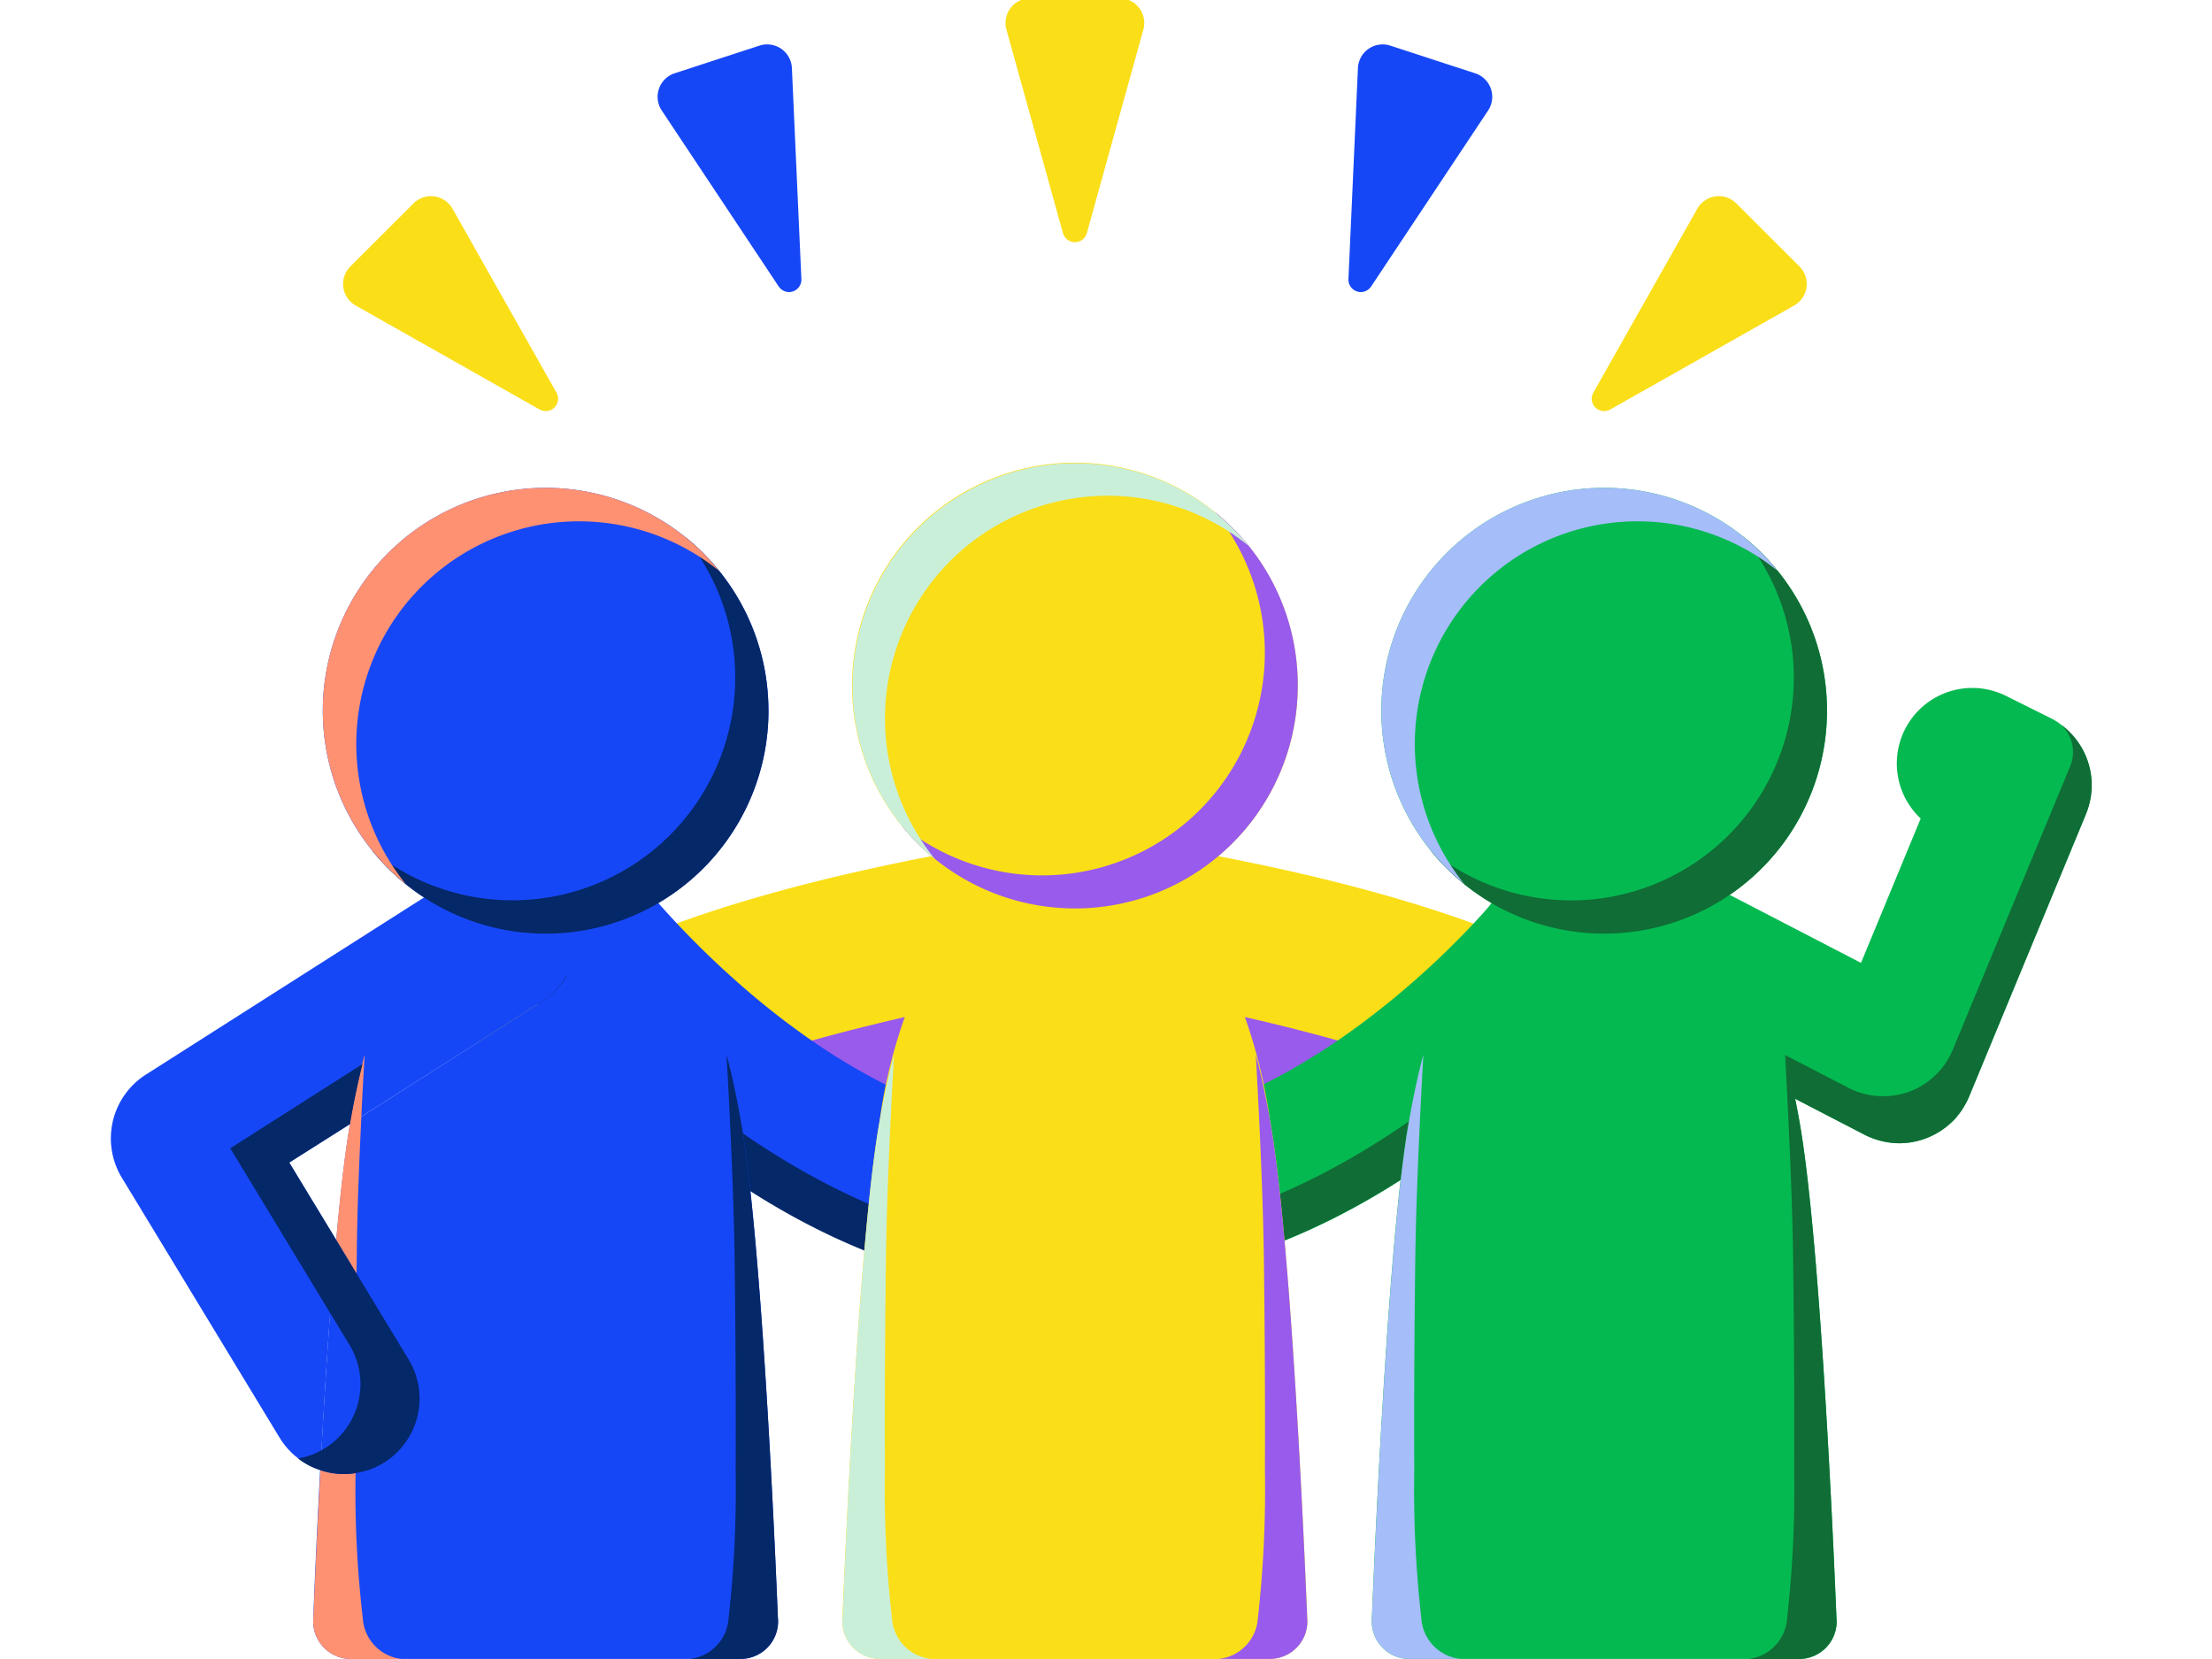<svg xmlns="http://www.w3.org/2000/svg" xmlns:xlink="http://www.w3.org/1999/xlink" width="96" height="72" viewBox="0 0 96 72"><defs><clipPath id="a"><rect width="96" height="72" transform="translate(0.001 0)" fill="none" stroke="red" stroke-width="1"/></clipPath><clipPath id="b"><rect width="85.97" height="72.077" fill="none"/></clipPath></defs><g transform="translate(-0.028 -2449)"><g transform="translate(0.027 2449)" clip-path="url(#a)"><g transform="translate(4.812 -0.077)"><rect width="30.922" height="5.696" transform="translate(26.379 42.271)" fill="#995beb"/><g transform="translate(0 0)"><g clip-path="url(#b)"><path d="M16.667,49.96a3.276,3.276,0,0,1-3.277-3.277C13.39,38.8,30.3,35.2,40.376,33.756a3.276,3.276,0,0,1,.931,6.485c-10,1.438-20.071,4.58-21.37,6.651a3.276,3.276,0,0,1-3.27,3.068" transform="translate(0.999 2.516)" fill="#fade18"/><path d="M63.335,49.961a3.277,3.277,0,0,1-3.27-3.068c-1.3-2.074-11.37-5.217-21.368-6.651a3.276,3.276,0,1,1,.931-6.485C49.7,35.2,66.612,38.8,66.612,46.684a3.276,3.276,0,0,1-3.277,3.277m-3.222-2.985h0Z" transform="translate(2.678 2.516)" fill="#fade18"/><path d="M39.686,53C27.06,53,17.166,40.482,16.749,39.95a3.277,3.277,0,0,1,5.168-4.032c.105.136,8.378,10.525,17.769,10.525a3.277,3.277,0,1,1,0,6.553" transform="translate(1.198 2.586)" fill="#1647f6"/><path d="M16.753,40.287c.408.537,10.306,13.046,22.934,13.046A3.275,3.275,0,0,0,42.943,50.4a3.3,3.3,0,0,1-2.493,1.15c-12.628,0-22.525-12.519-22.944-13.057a3.221,3.221,0,0,1-.666-2.332,3.255,3.255,0,0,0-.086,4.127" transform="translate(1.198 2.698)" fill="#042868"/><path d="M40.052,53a3.277,3.277,0,0,1,0-6.553c7.852,0,15.486-7.594,17.766-10.522a3.278,3.278,0,0,1,5.171,4.029C62.571,40.482,52.678,53,40.052,53" transform="translate(2.744 2.586)" fill="#05b951"/><path d="M62.965,39.869c-.409.537-10.306,13.046-22.934,13.046a3.276,3.276,0,0,1-3.257-2.934,3.3,3.3,0,0,0,2.493,1.15c12.628,0,22.526-12.519,22.944-13.057a3.216,3.216,0,0,0,.666-2.332,3.255,3.255,0,0,1,.087,4.127" transform="translate(2.744 2.667)" fill="#0f6d35"/><path d="M81.313,33.331,76.241,45.592c-.011.032-.032.064-.043.1a4.48,4.48,0,0,1-.279.494c-.064.1-.14.183-.2.269a2.568,2.568,0,0,1-.236.247,3.313,3.313,0,0,1-2.267.913,3.376,3.376,0,0,1-1.5-.365L60.8,41.595a3.046,3.046,0,0,1-.4-.247,2.193,2.193,0,0,1-.345-.29,3.407,3.407,0,0,1-.559-.688,3.3,3.3,0,0,1-.1-3.192,3.279,3.279,0,0,1,4.418-1.4l7.737,4.008,2.59-6.265a3.276,3.276,0,0,1,3.686-5.33l1.9.946a2.96,2.96,0,0,1,.441.258l.032.032a3.255,3.255,0,0,1,1.107,3.9" transform="translate(4.405 2.079)" fill="#05b951"/><path d="M81.313,33.222,76.241,45.483c-.011.032-.032.064-.043.1a3.673,3.673,0,0,1-.279.494c-.064.1-.14.183-.2.269a2.568,2.568,0,0,1-.236.247,3.313,3.313,0,0,1-2.267.913,3.376,3.376,0,0,1-1.5-.365L60.8,41.486a3.046,3.046,0,0,1-.4-.247,2.193,2.193,0,0,1-.345-.29,3.078,3.078,0,0,1-.559-.688,3.024,3.024,0,0,1-.344-.806,3.336,3.336,0,0,1-.118-.87,3.354,3.354,0,0,0,1.064.87L71.007,45.1a3.238,3.238,0,0,0,1.5.365,3.413,3.413,0,0,0,1.128-.193,3.282,3.282,0,0,0,1.9-1.827L80.615,31.18a1.616,1.616,0,0,0-.408-1.859,3.255,3.255,0,0,1,1.107,3.9" transform="translate(4.405 2.188)" fill="#0f6d35"/><path d="M71.1,67.8a1.63,1.63,0,0,1-1.633,1.709H52.56A1.631,1.631,0,0,1,50.925,67.8c.184-4.556.763-16.958,1.613-21.675a22.738,22.738,0,0,1,2.966-8.48,6.276,6.276,0,0,1,11.015,0,18.5,18.5,0,0,1,2.343,5.642s.441,1.848.613,2.838c.827,4.567,1.4,16.356,1.6,21.224.011.161.011.312.021.451" transform="translate(3.8 2.565)" fill="#05b951"/><path d="M69.963,67.184a1.63,1.63,0,0,1-1.633,1.709H66.116a1.9,1.9,0,0,0,1.7-1.778,49.529,49.529,0,0,0,.305-6.381c.013-3.248-.009-6.635-.048-9.406-.051-3.569-.335-8.387-.346-8.656.236.892.441,1.848.613,2.838.827,4.567,1.4,16.356,1.6,21.224.011.161.011.312.021.451" transform="translate(4.934 3.184)" fill="#0f6d35"/><path d="M28.344,67.8a1.63,1.63,0,0,1-1.633,1.709H9.807A1.63,1.63,0,0,1,8.173,67.8c.054-1.494.161-3.847.3-6.491.021-.279.032-.57.054-.86.107-1.934.236-3.987.376-5.964.086-1.085.172-2.15.269-3.159.183-2.011.376-3.773.6-5.041l8.34-5.319a3.273,3.273,0,0,0-2.321-5.986,3.369,3.369,0,0,1,.763.838,3.27,3.27,0,0,1-1,4.524l-5.244,3.342a18.89,18.89,0,0,1,2.439-6.039,6.47,6.47,0,0,1,5.513-3.267,6.466,6.466,0,0,1,5.5,3.267,22.737,22.737,0,0,1,2.966,8.48c.849,4.718,1.429,17.119,1.612,21.675" transform="translate(0.61 2.565)" fill="#1647f6"/><path d="M70.653,29.446a9.672,9.672,0,1,1-9.672-9.672,9.672,9.672,0,0,1,9.672,9.672" transform="translate(3.829 1.475)" fill="#05b951"/><path d="M70.5,29.293a9.668,9.668,0,0,1-17.2,6.072A9.666,9.666,0,0,0,66.9,21.771a9.609,9.609,0,0,1,3.6,7.522" transform="translate(3.978 1.624)" fill="#0f6d35"/><path d="M68.507,23.377A9.666,9.666,0,0,0,54.913,36.971,9.668,9.668,0,1,1,68.507,23.377" transform="translate(3.829 1.475)" fill="#a5bdf9"/><path d="M48.1,46.131a22.641,22.641,0,0,0-2.965-8.486,6.277,6.277,0,0,0-11.008,0,22.641,22.641,0,0,0-2.965,8.486c-.849,4.709-1.43,17.121-1.621,21.672a1.638,1.638,0,0,0,1.638,1.705h16.9A1.637,1.637,0,0,0,49.723,67.8c-.19-4.551-.771-16.963-1.619-21.672" transform="translate(2.205 2.566)" fill="#fade18"/><path d="M29.934,28.431a9.672,9.672,0,1,0,9.672-9.673,9.673,9.673,0,0,0-9.672,9.673" transform="translate(2.234 1.4)" fill="#fade18"/><path d="M49.129,28.277a9.669,9.669,0,0,1-17.2,6.072,9.667,9.667,0,0,0,13.6-13.6,9.611,9.611,0,0,1,3.6,7.523" transform="translate(2.383 1.549)" fill="#995beb"/><path d="M47.134,22.362a9.667,9.667,0,0,0-13.6,13.6,9.669,9.669,0,1,1,13.6-13.6" transform="translate(2.234 1.4)" fill="#caefd9"/><path d="M48.589,67.181a1.63,1.63,0,0,1-1.633,1.709H44.742a1.9,1.9,0,0,0,1.7-1.779,49.531,49.531,0,0,0,.305-6.381c.013-3.248-.009-6.635-.048-9.406-.051-3.569-.335-8.387-.346-8.656.236.892.441,1.848.613,2.838.827,4.567,1.4,16.356,1.6,21.224.011.161.011.312.021.451" transform="translate(3.339 3.184)" fill="#995beb"/><path d="M27.214,67.181a1.63,1.63,0,0,1-1.633,1.709H23.367a1.9,1.9,0,0,0,1.7-1.779,49.53,49.53,0,0,0,.305-6.381c.013-3.248-.009-6.635-.048-9.406-.051-3.569-.335-8.387-.346-8.656.236.892.441,1.848.613,2.838.827,4.567,1.4,16.356,1.6,21.224.011.161.011.312.021.451" transform="translate(1.744 3.184)" fill="#042868"/><path d="M29.546,67.181A1.63,1.63,0,0,0,31.18,68.89h2.214a1.9,1.9,0,0,1-1.7-1.779,49.53,49.53,0,0,1-.305-6.381c-.013-3.248.009-6.635.048-9.406.051-3.569.335-8.387.346-8.656-.236.892-.441,1.848-.613,2.838-.827,4.567-1.4,16.356-1.6,21.224-.011.161-.011.312-.021.451" transform="translate(2.205 3.184)" fill="#caefd9"/><path d="M50.925,67.181a1.63,1.63,0,0,0,1.633,1.709h2.214a1.9,1.9,0,0,1-1.7-1.779,49.53,49.53,0,0,1-.305-6.381c-.013-3.248.009-6.635.048-9.406.051-3.569.335-8.387.346-8.656-.236.892-.441,1.848-.613,2.838-.827,4.567-1.4,16.356-1.6,21.224-.011.161-.011.312-.021.451" transform="translate(3.8 3.184)" fill="#a5bdf9"/><path d="M12.183,55.23a3.27,3.27,0,0,1-1.107,4.492,3.349,3.349,0,0,1-1.193.441v-.1c-.011-2.923.011-5.953.043-8.554Z" transform="translate(0.737 3.844)" fill="#1647f6"/><path d="M18.723,40.932l-7.845,5-.494.322L7.741,47.927l2.042,3.364c-.29,3.095-.516,6.759-.688,9.983a3.261,3.261,0,0,1-1.773-1.408L.475,48.583a3.286,3.286,0,0,1,1.042-4.47L15.2,35.4a3.281,3.281,0,0,1,3.525,5.534" transform="translate(0 2.603)" fill="#1647f6"/><path d="M8.559,29.446a9.672,9.672,0,1,0,9.672-9.672,9.672,9.672,0,0,0-9.672,9.672" transform="translate(0.639 1.475)" fill="#1647f6"/><path d="M27.753,29.293a9.667,9.667,0,0,1-17.2,6.072A9.665,9.665,0,0,0,24.149,21.771a9.609,9.609,0,0,1,3.6,7.522" transform="translate(0.788 1.624)" fill="#042868"/><path d="M25.757,23.377A9.666,9.666,0,0,0,12.163,36.971,9.668,9.668,0,1,1,25.757,23.377" transform="translate(0.639 1.475)" fill="#ff9173"/><path d="M9.984,52.172,9.1,50.71c.172-2.01.376-3.783.6-5.04a.83.83,0,0,1,.021-.161c.172-.989.376-1.945.613-2.837,0,.118-.075,1.2-.14,2.676-.086,1.752-.183,4.041-.2,5.975,0,.279-.011.559-.011.849" transform="translate(0.679 3.184)" fill="#ff9173"/><path d="M12.02,67.641H9.807a1.63,1.63,0,0,1-1.633-1.709c.011-.14.011-.29.021-.451.064-1.5.161-3.654.29-6.039a3.058,3.058,0,0,0,1.032.172,2.561,2.561,0,0,0,.494-.043,47.344,47.344,0,0,0,.312,6.287,1.9,1.9,0,0,0,1.7,1.784" transform="translate(0.61 4.436)" fill="#ff9173"/><path d="M11.464,60.365a3.379,3.379,0,0,1-1.7.473,3.12,3.12,0,0,1-1.042-.172,3.033,3.033,0,0,1-.956-.505,2.99,2.99,0,0,0,1.01-.355c.043-.021.075-.043.118-.064A3.282,3.282,0,0,0,10,55.239l-.849-1.4L4.823,46.7l5.738-3.654c-.193.784-.365,1.59-.516,2.439a.83.83,0,0,0-.021.161L7.381,47.319l2.042,3.364,3.138,5.18a3.272,3.272,0,0,1-1.1,4.5" transform="translate(0.36 3.212)" fill="#042868"/><path d="M38.625,10.195,36.172,1.363A1.075,1.075,0,0,1,37.208,0h3.871a1.074,1.074,0,0,1,1.035,1.363l-2.452,8.832a.538.538,0,0,1-1.036,0" transform="translate(2.696 0)" fill="#fade18"/><path d="M27.335,12.369,22.261,4.734a1.074,1.074,0,0,1,.561-1.616l3.68-1.2a1.075,1.075,0,0,1,1.407.974l.412,9.158a.537.537,0,0,1-.984.321" transform="translate(1.648 0.139)" fill="#1647f6"/><path d="M50.967,12.369l5.074-7.634a1.073,1.073,0,0,0-.561-1.616l-3.68-1.2a1.074,1.074,0,0,0-1.407.974l-.412,9.158a.537.537,0,0,0,.984.321" transform="translate(3.73 0.139)" fill="#1647f6"/><path d="M17.908,17.253l-7.98-4.511a1.075,1.075,0,0,1-.231-1.7L12.434,8.31a1.074,1.074,0,0,1,1.695.231l4.511,7.98a.537.537,0,0,1-.732.732" transform="translate(0.7 0.596)" fill="#fade18"/><path d="M60.609,17.253l7.98-4.511a1.075,1.075,0,0,0,.231-1.7L66.083,8.31a1.074,1.074,0,0,0-1.695.231l-4.511,7.98a.537.537,0,0,0,.732.732" transform="translate(4.463 0.596)" fill="#fade18"/></g></g></g></g></g></svg>